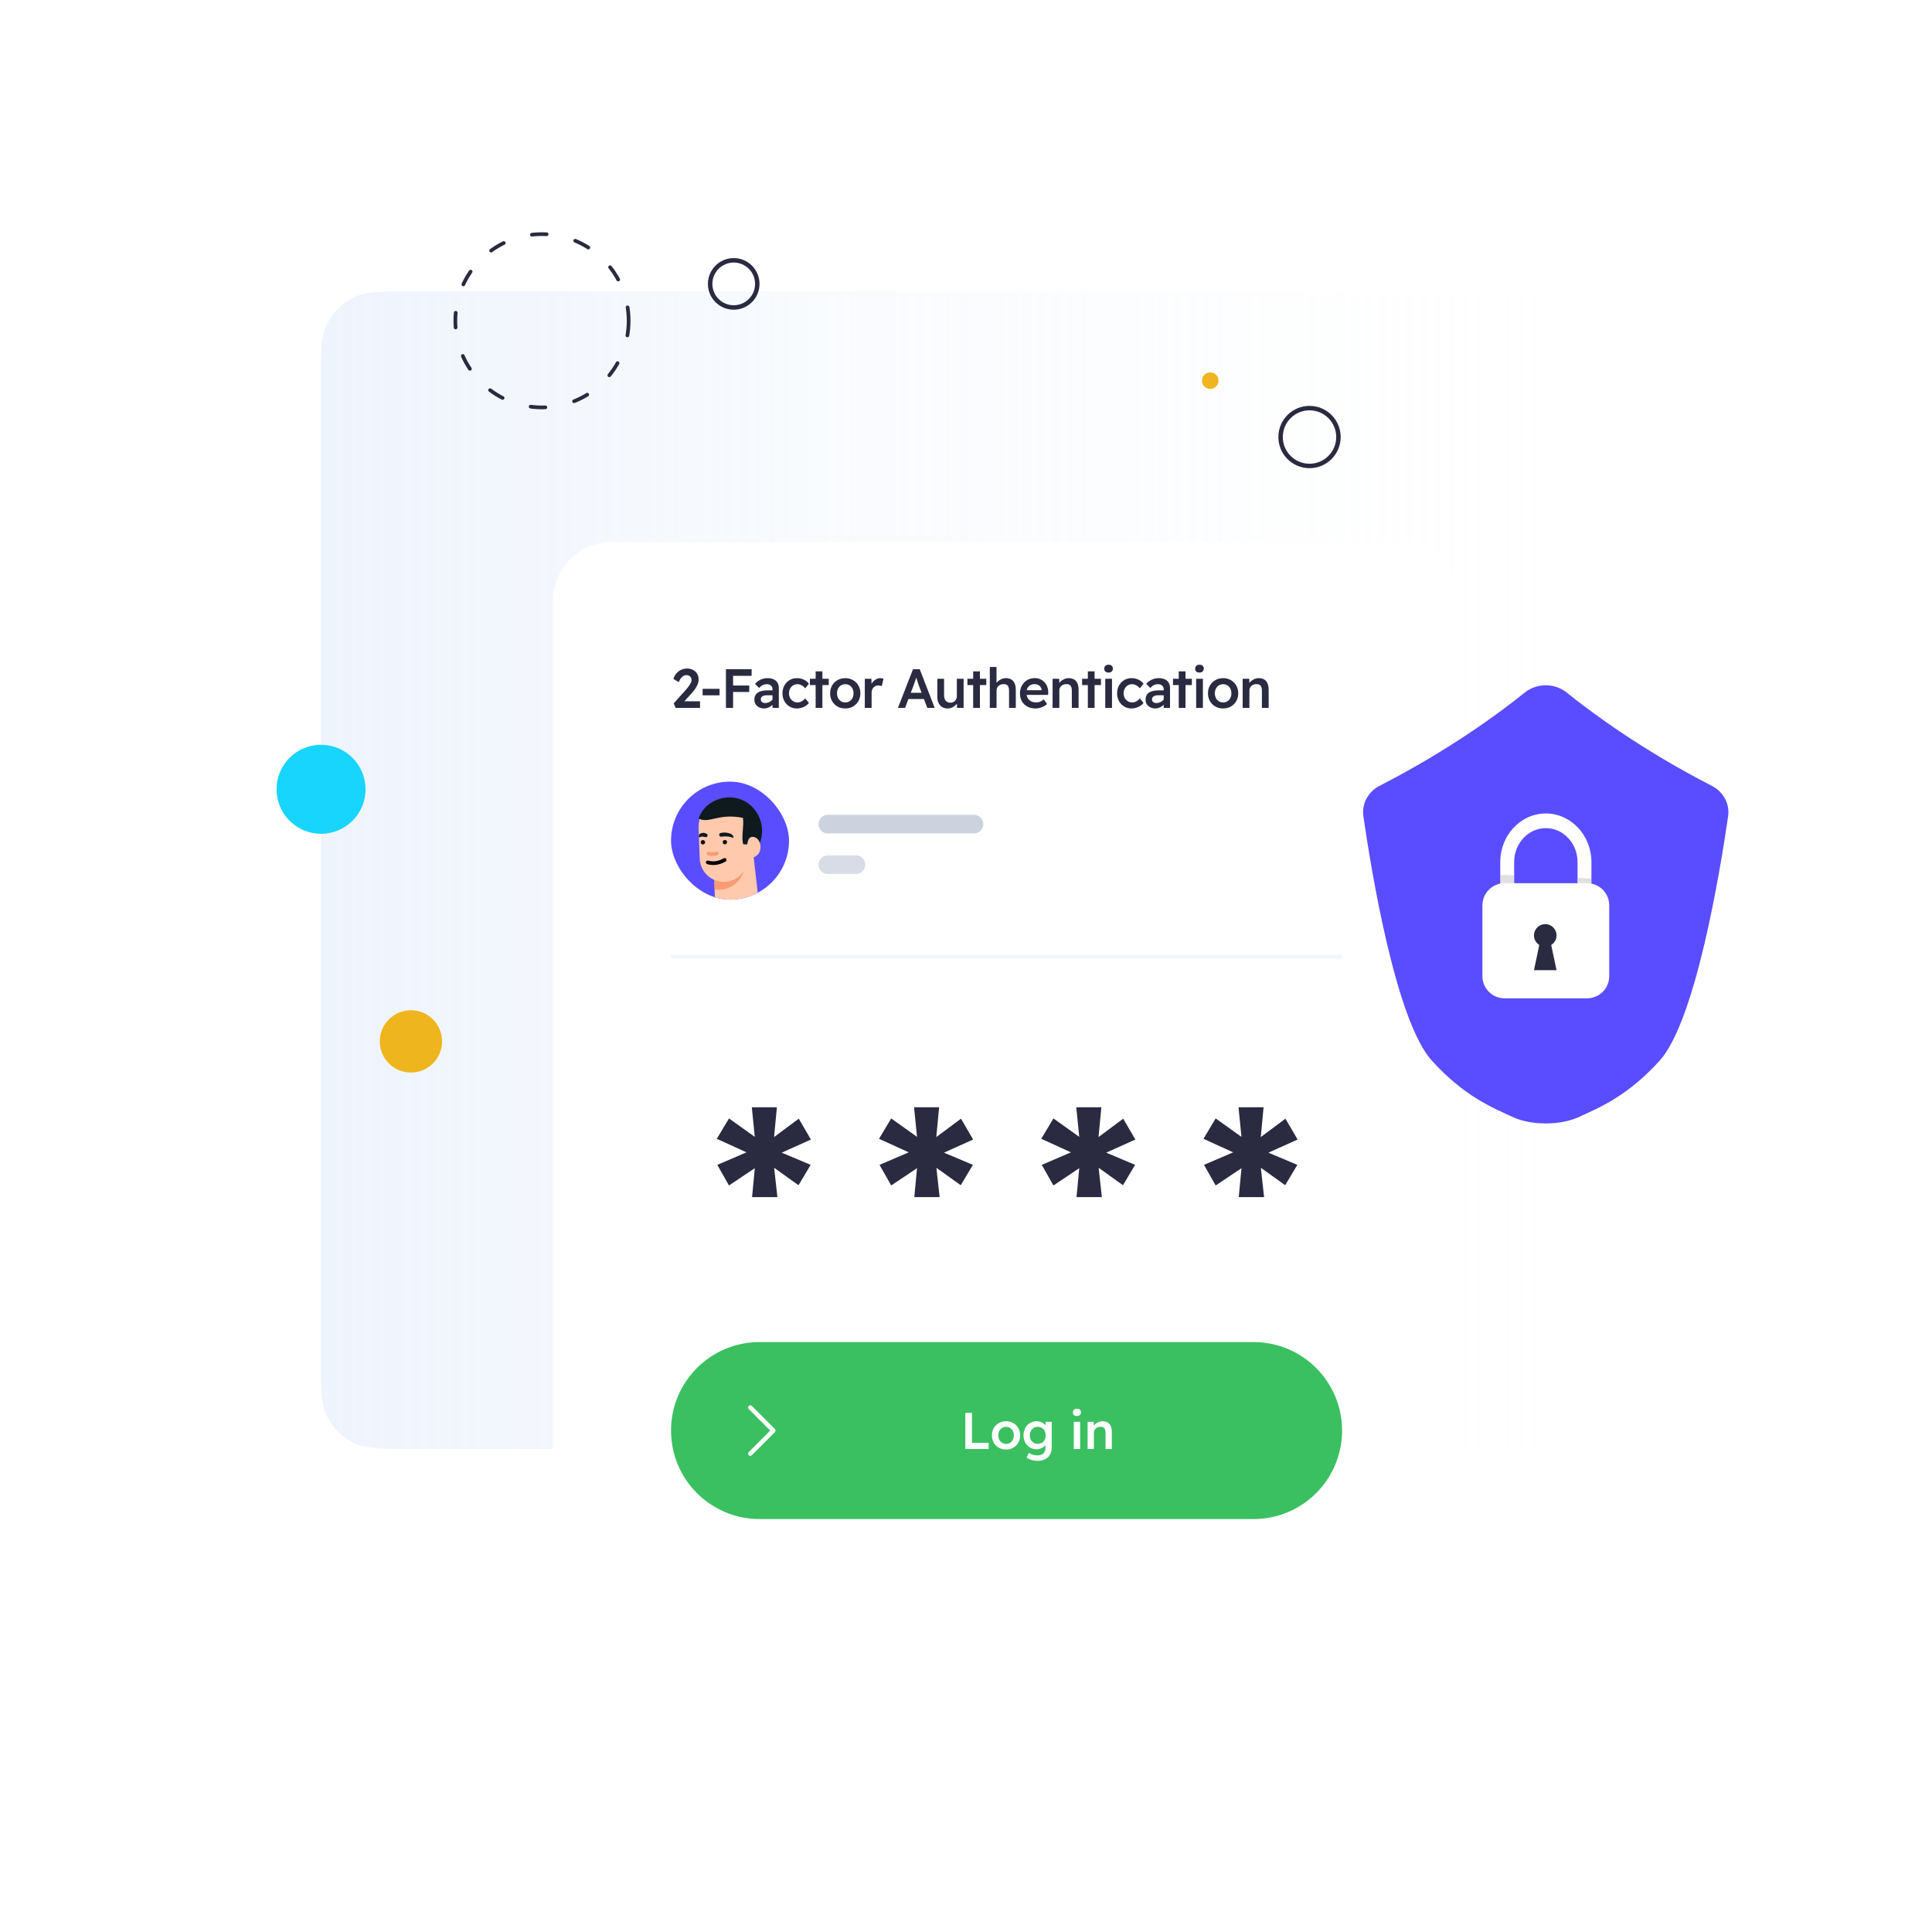 <svg width="524" height="524" viewBox="0 0 524 524" fill="none" xmlns="http://www.w3.org/2000/svg">
<path opacity="0.4" d="M87 104.6C87 95.639 87 91.159 88.744 87.736C90.278 84.726 92.726 82.278 95.736 80.744C99.159 79 103.639 79 112.6 79H433.4C442.361 79 446.841 79 450.264 80.744C453.274 82.278 455.722 84.726 457.256 87.736C459 91.159 459 95.639 459 104.6V367.4C459 376.361 459 380.841 457.256 384.264C455.722 387.274 453.274 389.722 450.264 391.256C446.841 393 442.361 393 433.4 393H112.6C103.639 393 99.159 393 95.736 391.256C92.726 389.722 90.278 387.274 88.744 384.264C87 380.841 87 376.361 87 367.4V104.6Z" fill="url(#paint0_linear_1519_33704)"/>
<path fill-rule="evenodd" clip-rule="evenodd" d="M330.488 103.241C330.488 102.003 329.483 101 328.244 101C327.004 101 326 102.003 326 103.241C326 104.479 327.004 105.483 328.244 105.483C329.483 105.483 330.488 104.479 330.488 103.241Z" fill="#EFB51F"/>
<circle cx="87.071" cy="214.071" r="12.071" fill="#18D5FE"/>
<circle cx="111.449" cy="282.449" r="8.45" fill="#EFB51F"/>
<circle cx="355.169" cy="118.531" r="7.846" stroke="#2A2A40" stroke-width="1.207"/>
<circle cx="147" cy="87" r="23.5" stroke="#2A2A40" stroke-linecap="round" stroke-dasharray="4 8"/>
<circle cx="199" cy="77" r="6.396" stroke="#2A2A40" stroke-width="1.207"/>
<g filter="url(#filter0_dd_1519_33704)">
<rect x="150" y="145" width="246" height="299" rx="16" fill="white"/>
</g>
<path d="M183.23 192L182.735 190.755L185.885 187.245C186.055 187.055 186.235 186.845 186.425 186.615C186.615 186.375 186.795 186.13 186.965 185.88C187.145 185.63 187.29 185.385 187.4 185.145C187.51 184.895 187.565 184.665 187.565 184.455C187.565 184.175 187.505 183.935 187.385 183.735C187.275 183.535 187.115 183.38 186.905 183.27C186.695 183.16 186.435 183.105 186.125 183.105C185.865 183.105 185.605 183.185 185.345 183.345C185.085 183.495 184.845 183.715 184.625 184.005C184.415 184.285 184.24 184.62 184.1 185.01L182.645 184.14C182.825 183.56 183.095 183.06 183.455 182.64C183.815 182.22 184.24 181.895 184.73 181.665C185.23 181.435 185.77 181.32 186.35 181.32C186.95 181.32 187.485 181.445 187.955 181.695C188.425 181.945 188.795 182.29 189.065 182.73C189.345 183.17 189.485 183.685 189.485 184.275C189.485 184.555 189.445 184.845 189.365 185.145C189.285 185.445 189.16 185.76 188.99 186.09C188.82 186.42 188.6 186.77 188.33 187.14C188.06 187.5 187.73 187.89 187.34 188.31L184.985 190.875L184.67 190.2H189.86V192H183.23ZM190.563 188.58V186.825H195.153V188.58H190.563ZM196.895 192V181.5H198.83V192H196.895ZM197.78 187.68V185.925H203.21V187.68H197.78ZM197.78 183.3V181.5H203.855V183.3H197.78ZM209.521 192V186.945C209.521 186.515 209.376 186.18 209.086 185.94C208.806 185.69 208.441 185.565 207.991 185.565C207.571 185.565 207.191 185.65 206.851 185.82C206.511 185.98 206.196 186.24 205.906 186.6L204.766 185.46C205.236 184.96 205.756 184.58 206.326 184.32C206.896 184.06 207.511 183.93 208.171 183.93C208.801 183.93 209.341 184.03 209.791 184.23C210.251 184.43 210.606 184.73 210.856 185.13C211.106 185.52 211.231 186 211.231 186.57V192H209.521ZM207.271 192.15C206.761 192.15 206.306 192.05 205.906 191.85C205.506 191.65 205.186 191.375 204.946 191.025C204.716 190.665 204.601 190.245 204.601 189.765C204.601 189.345 204.676 188.98 204.826 188.67C204.976 188.35 205.196 188.085 205.486 187.875C205.786 187.665 206.156 187.51 206.596 187.41C207.046 187.3 207.561 187.245 208.141 187.245H210.406L210.271 188.565H208.036C207.766 188.565 207.526 188.59 207.316 188.64C207.106 188.69 206.926 188.765 206.776 188.865C206.626 188.965 206.516 189.085 206.446 189.225C206.376 189.355 206.341 189.515 206.341 189.705C206.341 189.905 206.391 190.08 206.491 190.23C206.591 190.37 206.726 190.48 206.896 190.56C207.066 190.64 207.266 190.68 207.496 190.68C207.826 190.68 208.136 190.625 208.426 190.515C208.726 190.405 208.991 190.25 209.221 190.05C209.451 189.85 209.631 189.625 209.761 189.375L210.136 190.395C209.926 190.745 209.666 191.05 209.356 191.31C209.056 191.57 208.726 191.775 208.366 191.925C208.016 192.075 207.651 192.15 207.271 192.15ZM216.12 192.15C215.38 192.15 214.715 191.97 214.125 191.61C213.535 191.25 213.07 190.76 212.73 190.14C212.39 189.52 212.22 188.82 212.22 188.04C212.22 187.26 212.39 186.56 212.73 185.94C213.07 185.32 213.535 184.83 214.125 184.47C214.715 184.11 215.38 183.93 216.12 183.93C216.82 183.93 217.46 184.07 218.04 184.35C218.63 184.62 219.08 184.99 219.39 185.46L218.385 186.69C218.235 186.48 218.045 186.29 217.815 186.12C217.585 185.95 217.335 185.815 217.065 185.715C216.805 185.615 216.55 185.565 216.3 185.565C215.85 185.565 215.45 185.675 215.1 185.895C214.76 186.105 214.49 186.4 214.29 186.78C214.09 187.15 213.99 187.57 213.99 188.04C213.99 188.51 214.09 188.93 214.29 189.3C214.5 189.67 214.78 189.965 215.13 190.185C215.48 190.405 215.87 190.515 216.3 190.515C216.57 190.515 216.825 190.475 217.065 190.395C217.305 190.305 217.535 190.18 217.755 190.02C217.985 189.86 218.195 189.66 218.385 189.42L219.39 190.65C219.06 191.09 218.595 191.45 217.995 191.73C217.395 192.01 216.77 192.15 216.12 192.15ZM221.221 192V182.085H223.051V192H221.221ZM219.661 185.805V184.095H224.776V185.805H219.661ZM229.258 192.15C228.468 192.15 227.763 191.975 227.143 191.625C226.523 191.265 226.033 190.775 225.673 190.155C225.323 189.535 225.148 188.83 225.148 188.04C225.148 187.25 225.323 186.545 225.673 185.925C226.033 185.305 226.523 184.82 227.143 184.47C227.763 184.11 228.468 183.93 229.258 183.93C230.038 183.93 230.738 184.11 231.358 184.47C231.978 184.82 232.463 185.305 232.813 185.925C233.173 186.545 233.353 187.25 233.353 188.04C233.353 188.83 233.173 189.535 232.813 190.155C232.463 190.775 231.978 191.265 231.358 191.625C230.738 191.975 230.038 192.15 229.258 192.15ZM229.258 190.515C229.688 190.515 230.073 190.41 230.413 190.2C230.753 189.98 231.018 189.685 231.208 189.315C231.408 188.935 231.503 188.51 231.493 188.04C231.503 187.56 231.408 187.135 231.208 186.765C231.018 186.385 230.753 186.09 230.413 185.88C230.073 185.67 229.688 185.565 229.258 185.565C228.828 185.565 228.438 185.675 228.088 185.895C227.748 186.105 227.483 186.4 227.293 186.78C227.103 187.15 227.008 187.57 227.008 188.04C227.008 188.51 227.103 188.935 227.293 189.315C227.483 189.685 227.748 189.98 228.088 190.2C228.438 190.41 228.828 190.515 229.258 190.515ZM234.554 192V184.095H236.354L236.384 186.615L236.144 186.045C236.254 185.645 236.444 185.285 236.714 184.965C236.984 184.645 237.294 184.395 237.644 184.215C238.004 184.025 238.374 183.93 238.754 183.93C238.924 183.93 239.084 183.945 239.234 183.975C239.394 184.005 239.524 184.04 239.624 184.08L239.144 186.09C239.024 186.03 238.884 185.985 238.724 185.955C238.574 185.915 238.419 185.895 238.259 185.895C237.999 185.895 237.754 185.945 237.524 186.045C237.304 186.135 237.109 186.265 236.939 186.435C236.779 186.605 236.649 186.805 236.549 187.035C236.449 187.255 236.399 187.5 236.399 187.77V192H234.554ZM243.537 192L247.632 181.5H249.447L253.512 192H251.502L249.237 186C249.197 185.89 249.132 185.705 249.042 185.445C248.962 185.185 248.872 184.9 248.772 184.59C248.672 184.28 248.577 183.995 248.487 183.735C248.407 183.475 248.352 183.28 248.322 183.15L248.697 183.135C248.637 183.335 248.567 183.565 248.487 183.825C248.407 184.075 248.322 184.335 248.232 184.605C248.142 184.875 248.052 185.135 247.962 185.385C247.872 185.635 247.792 185.86 247.722 186.06L245.472 192H243.537ZM245.397 189.585L246.057 187.905H250.842L251.577 189.585H245.397ZM256.999 192.15C256.429 192.15 255.934 192.02 255.514 191.76C255.104 191.5 254.784 191.135 254.554 190.665C254.334 190.195 254.224 189.63 254.224 188.97V184.095H256.054V188.58C256.054 189.2 256.199 189.69 256.489 190.05C256.789 190.41 257.204 190.59 257.734 190.59C257.994 190.59 258.229 190.55 258.439 190.47C258.659 190.38 258.849 190.26 259.009 190.11C259.169 189.95 259.294 189.76 259.384 189.54C259.474 189.32 259.519 189.085 259.519 188.835V184.095H261.349V192H259.564L259.534 190.35L259.864 190.17C259.744 190.54 259.539 190.875 259.249 191.175C258.969 191.475 258.634 191.715 258.244 191.895C257.854 192.065 257.439 192.15 256.999 192.15ZM263.946 192V182.085H265.776V192H263.946ZM262.386 185.805V184.095H267.501V185.805H262.386ZM268.456 192V180.9H270.271V185.715L269.926 185.895C270.036 185.545 270.231 185.225 270.511 184.935C270.801 184.635 271.146 184.395 271.546 184.215C271.946 184.025 272.361 183.93 272.791 183.93C273.391 183.93 273.891 184.05 274.291 184.29C274.701 184.53 275.006 184.89 275.206 185.37C275.406 185.85 275.506 186.45 275.506 187.17V192H273.676V187.305C273.676 186.895 273.621 186.56 273.511 186.3C273.401 186.03 273.231 185.835 273.001 185.715C272.771 185.585 272.491 185.53 272.161 185.55C271.891 185.55 271.641 185.595 271.411 185.685C271.181 185.765 270.981 185.885 270.811 186.045C270.651 186.195 270.521 186.375 270.421 186.585C270.331 186.785 270.286 187.005 270.286 187.245V192H269.371C269.201 192 269.036 192 268.876 192C268.726 192 268.586 192 268.456 192ZM280.852 192.15C280.022 192.15 279.287 191.98 278.647 191.64C278.017 191.29 277.522 190.815 277.162 190.215C276.812 189.605 276.637 188.905 276.637 188.115C276.637 187.495 276.737 186.93 276.937 186.42C277.137 185.91 277.417 185.47 277.777 185.1C278.137 184.72 278.562 184.43 279.052 184.23C279.552 184.02 280.092 183.915 280.672 183.915C281.202 183.915 281.687 184.015 282.127 184.215C282.577 184.415 282.967 184.69 283.297 185.04C283.627 185.38 283.877 185.79 284.047 186.27C284.227 186.74 284.312 187.255 284.302 187.815L284.287 188.475H277.897L277.537 187.2H282.742L282.517 187.455V187.11C282.487 186.81 282.387 186.545 282.217 186.315C282.047 186.075 281.827 185.89 281.557 185.76C281.297 185.62 281.007 185.55 280.687 185.55C280.197 185.55 279.782 185.645 279.442 185.835C279.102 186.015 278.842 186.285 278.662 186.645C278.492 187.005 278.407 187.45 278.407 187.98C278.407 188.49 278.512 188.935 278.722 189.315C278.942 189.695 279.252 189.99 279.652 190.2C280.052 190.41 280.517 190.515 281.047 190.515C281.417 190.515 281.757 190.455 282.067 190.335C282.387 190.215 282.727 190 283.087 189.69L283.987 190.95C283.717 191.2 283.407 191.415 283.057 191.595C282.717 191.765 282.357 191.9 281.977 192C281.597 192.1 281.222 192.15 280.852 192.15ZM285.486 192V184.095H287.271L287.301 185.715L286.956 185.895C287.066 185.545 287.261 185.225 287.541 184.935C287.831 184.635 288.176 184.395 288.576 184.215C288.976 184.025 289.391 183.93 289.821 183.93C290.421 183.93 290.921 184.05 291.321 184.29C291.731 184.53 292.036 184.89 292.236 185.37C292.436 185.85 292.536 186.45 292.536 187.17V192H290.706V187.305C290.706 186.895 290.651 186.56 290.541 186.3C290.431 186.03 290.261 185.835 290.031 185.715C289.801 185.585 289.521 185.53 289.191 185.55C288.921 185.55 288.671 185.595 288.441 185.685C288.211 185.765 288.011 185.885 287.841 186.045C287.681 186.195 287.551 186.375 287.451 186.585C287.361 186.785 287.316 187.005 287.316 187.245V192H286.401C286.231 192 286.066 192 285.906 192C285.756 192 285.616 192 285.486 192ZM295.047 192V182.085H296.877V192H295.047ZM293.487 185.805V184.095H298.602V185.805H293.487ZM299.767 192V184.095H301.597V192H299.767ZM300.667 182.415C300.297 182.415 300.007 182.325 299.797 182.145C299.597 181.955 299.497 181.69 299.497 181.35C299.497 181.03 299.602 180.775 299.812 180.585C300.022 180.385 300.307 180.285 300.667 180.285C301.037 180.285 301.322 180.38 301.522 180.57C301.732 180.75 301.837 181.01 301.837 181.35C301.837 181.66 301.732 181.915 301.522 182.115C301.312 182.315 301.027 182.415 300.667 182.415ZM306.877 192.15C306.137 192.15 305.472 191.97 304.882 191.61C304.292 191.25 303.827 190.76 303.487 190.14C303.147 189.52 302.977 188.82 302.977 188.04C302.977 187.26 303.147 186.56 303.487 185.94C303.827 185.32 304.292 184.83 304.882 184.47C305.472 184.11 306.137 183.93 306.877 183.93C307.577 183.93 308.217 184.07 308.797 184.35C309.387 184.62 309.837 184.99 310.147 185.46L309.142 186.69C308.992 186.48 308.802 186.29 308.572 186.12C308.342 185.95 308.092 185.815 307.822 185.715C307.562 185.615 307.307 185.565 307.057 185.565C306.607 185.565 306.207 185.675 305.857 185.895C305.517 186.105 305.247 186.4 305.047 186.78C304.847 187.15 304.747 187.57 304.747 188.04C304.747 188.51 304.847 188.93 305.047 189.3C305.257 189.67 305.537 189.965 305.887 190.185C306.237 190.405 306.627 190.515 307.057 190.515C307.327 190.515 307.582 190.475 307.822 190.395C308.062 190.305 308.292 190.18 308.512 190.02C308.742 189.86 308.952 189.66 309.142 189.42L310.147 190.65C309.817 191.09 309.352 191.45 308.752 191.73C308.152 192.01 307.527 192.15 306.877 192.15ZM315.623 192V186.945C315.623 186.515 315.478 186.18 315.188 185.94C314.908 185.69 314.543 185.565 314.093 185.565C313.673 185.565 313.293 185.65 312.953 185.82C312.613 185.98 312.298 186.24 312.008 186.6L310.868 185.46C311.338 184.96 311.858 184.58 312.428 184.32C312.998 184.06 313.613 183.93 314.273 183.93C314.903 183.93 315.443 184.03 315.893 184.23C316.353 184.43 316.708 184.73 316.958 185.13C317.208 185.52 317.333 186 317.333 186.57V192H315.623ZM313.373 192.15C312.863 192.15 312.408 192.05 312.008 191.85C311.608 191.65 311.288 191.375 311.048 191.025C310.818 190.665 310.703 190.245 310.703 189.765C310.703 189.345 310.778 188.98 310.928 188.67C311.078 188.35 311.298 188.085 311.588 187.875C311.888 187.665 312.258 187.51 312.698 187.41C313.148 187.3 313.663 187.245 314.243 187.245H316.508L316.373 188.565H314.138C313.868 188.565 313.628 188.59 313.418 188.64C313.208 188.69 313.028 188.765 312.878 188.865C312.728 188.965 312.618 189.085 312.548 189.225C312.478 189.355 312.443 189.515 312.443 189.705C312.443 189.905 312.493 190.08 312.593 190.23C312.693 190.37 312.828 190.48 312.998 190.56C313.168 190.64 313.368 190.68 313.598 190.68C313.928 190.68 314.238 190.625 314.528 190.515C314.828 190.405 315.093 190.25 315.323 190.05C315.553 189.85 315.733 189.625 315.863 189.375L316.238 190.395C316.028 190.745 315.768 191.05 315.458 191.31C315.158 191.57 314.828 191.775 314.468 191.925C314.118 192.075 313.753 192.15 313.373 192.15ZM319.702 192V182.085H321.532V192H319.702ZM318.142 185.805V184.095H323.257V185.805H318.142ZM324.422 192V184.095H326.252V192H324.422ZM325.322 182.415C324.952 182.415 324.662 182.325 324.452 182.145C324.252 181.955 324.152 181.69 324.152 181.35C324.152 181.03 324.257 180.775 324.467 180.585C324.677 180.385 324.962 180.285 325.322 180.285C325.692 180.285 325.977 180.38 326.177 180.57C326.387 180.75 326.492 181.01 326.492 181.35C326.492 181.66 326.387 181.915 326.177 182.115C325.967 182.315 325.682 182.415 325.322 182.415ZM331.742 192.15C330.952 192.15 330.247 191.975 329.627 191.625C329.007 191.265 328.517 190.775 328.157 190.155C327.807 189.535 327.632 188.83 327.632 188.04C327.632 187.25 327.807 186.545 328.157 185.925C328.517 185.305 329.007 184.82 329.627 184.47C330.247 184.11 330.952 183.93 331.742 183.93C332.522 183.93 333.222 184.11 333.842 184.47C334.462 184.82 334.947 185.305 335.297 185.925C335.657 186.545 335.837 187.25 335.837 188.04C335.837 188.83 335.657 189.535 335.297 190.155C334.947 190.775 334.462 191.265 333.842 191.625C333.222 191.975 332.522 192.15 331.742 192.15ZM331.742 190.515C332.172 190.515 332.557 190.41 332.897 190.2C333.237 189.98 333.502 189.685 333.692 189.315C333.892 188.935 333.987 188.51 333.977 188.04C333.987 187.56 333.892 187.135 333.692 186.765C333.502 186.385 333.237 186.09 332.897 185.88C332.557 185.67 332.172 185.565 331.742 185.565C331.312 185.565 330.922 185.675 330.572 185.895C330.232 186.105 329.967 186.4 329.777 186.78C329.587 187.15 329.492 187.57 329.492 188.04C329.492 188.51 329.587 188.935 329.777 189.315C329.967 189.685 330.232 189.98 330.572 190.2C330.922 190.41 331.312 190.515 331.742 190.515ZM337.037 192V184.095H338.822L338.852 185.715L338.507 185.895C338.617 185.545 338.812 185.225 339.092 184.935C339.382 184.635 339.727 184.395 340.127 184.215C340.527 184.025 340.942 183.93 341.372 183.93C341.972 183.93 342.472 184.05 342.872 184.29C343.282 184.53 343.587 184.89 343.787 185.37C343.987 185.85 344.087 186.45 344.087 187.17V192H342.257V187.305C342.257 186.895 342.202 186.56 342.092 186.3C341.982 186.03 341.812 185.835 341.582 185.715C341.352 185.585 341.072 185.53 340.742 185.55C340.472 185.55 340.222 185.595 339.992 185.685C339.762 185.765 339.562 185.885 339.392 186.045C339.232 186.195 339.102 186.375 339.002 186.585C338.912 186.785 338.867 187.005 338.867 187.245V192H337.952C337.782 192 337.617 192 337.457 192C337.307 192 337.167 192 337.037 192Z" fill="#2A2A40"/>
<path d="M203.977 324.689L204.785 316.137L205.661 316.204L197.714 321.524L194.549 315.935L203.034 312.298L202.967 312.769L194.414 308.863L197.714 303.341L205.728 309.066H204.785L203.91 300.311H210.711L209.836 309.537L208.96 309.133L216.637 303.409L219.937 309.066L211.25 312.971V312.298L219.87 315.935L216.57 321.457L208.96 316.002L209.903 316.137L210.846 324.689H203.977Z" fill="#2A2A40"/>
<path d="M247.977 324.689L248.785 316.137L249.661 316.204L241.714 321.524L238.549 315.935L247.034 312.298L246.967 312.769L238.414 308.863L241.714 303.341L249.728 309.066H248.785L247.91 300.311H254.711L253.836 309.537L252.96 309.133L260.637 303.409L263.937 309.066L255.25 312.971V312.298L263.87 315.935L260.57 321.457L252.96 316.002L253.903 316.137L254.846 324.689H247.977Z" fill="#2A2A40"/>
<path d="M291.977 324.689L292.785 316.137L293.661 316.204L285.714 321.524L282.549 315.935L291.034 312.298L290.967 312.769L282.414 308.863L285.714 303.341L293.728 309.066H292.785L291.91 300.311H298.711L297.836 309.537L296.96 309.133L304.637 303.409L307.937 309.066L299.25 312.971V312.298L307.87 315.935L304.57 321.457L296.96 316.002L297.903 316.137L298.846 324.689H291.977Z" fill="#2A2A40"/>
<path d="M335.977 324.689L336.785 316.137L337.661 316.204L329.714 321.524L326.549 315.935L335.034 312.298L334.967 312.769L326.414 308.863L329.714 303.341L337.728 309.066H336.785L335.91 300.311H342.711L341.836 309.537L340.96 309.133L348.637 303.409L351.937 309.066L343.25 312.971V312.298L351.87 315.935L348.57 321.457L340.96 316.002L341.903 316.137L342.846 324.689H335.977Z" fill="#2A2A40"/>
<g clip-path="url(#clip0_1519_33704)">
<rect x="182" y="212" width="32" height="32" rx="16" fill="#5A4DFF"/>
<path fill-rule="evenodd" clip-rule="evenodd" d="M199.769 248.296C203.066 248.175 205.653 245.564 205.546 242.464L204.255 231.082L193.536 231.245L193.869 242.824C193.976 245.924 196.472 248.416 199.769 248.296Z" fill="#FFC9AE"/>
<path fill-rule="evenodd" clip-rule="evenodd" d="M202.21 232.815C202.339 237.754 199.346 240.956 195.56 241.311C194.98 241.365 194.252 241.274 193.821 241.165L193.536 231.245L202.01 231.117L202.21 232.815Z" fill="#FB9B73"/>
<path fill-rule="evenodd" clip-rule="evenodd" d="M204.969 226.649L202.54 234.562C201.482 238.009 197.831 239.945 194.384 238.887C191.659 238.051 189.879 235.581 189.776 232.885L189.472 224.614C189.312 220.239 192.728 216.563 197.102 216.403C201.476 216.243 205.152 219.658 205.313 224.033C205.346 224.932 205.216 225.833 204.969 226.649Z" fill="#FFC9AE"/>
<path fill-rule="evenodd" clip-rule="evenodd" d="M202.822 217.824C198.662 214.836 191.641 216.104 189.467 222.001C192.409 223.491 194.727 220.478 201.505 221.821C201.841 224.095 200.962 227.109 201.603 229.005C201.603 229.005 202.622 228.981 203.466 229.08C203.959 229.732 204.223 230.779 204.944 230.766C207.932 226.606 206.981 220.812 202.822 217.824Z" fill="#0E1A1E"/>
<path fill-rule="evenodd" clip-rule="evenodd" d="M202.699 228.814L202.225 231.6C202.108 232.287 202.689 232.892 203.382 232.807C204.875 232.624 205.997 231.682 206.217 230.391C206.499 228.732 205.691 227.21 204.412 226.993C203.134 226.775 202.84 227.982 202.699 228.814Z" fill="#FFC9AE"/>
<path fill-rule="evenodd" clip-rule="evenodd" d="M190.043 228.442C190.043 228.772 190.311 229.04 190.642 229.04C190.972 229.04 191.24 228.772 191.24 228.442C191.24 228.111 190.972 227.843 190.642 227.843C190.311 227.843 190.043 228.111 190.043 228.442Z" fill="#111111"/>
<path fill-rule="evenodd" clip-rule="evenodd" d="M196.002 228.406C196.002 228.737 196.27 229.005 196.601 229.005C196.931 229.005 197.199 228.737 197.199 228.406C197.199 228.076 196.931 227.808 196.601 227.808C196.27 227.808 196.002 228.076 196.002 228.406Z" fill="#111111"/>
<path fill-rule="evenodd" clip-rule="evenodd" d="M189.556 226.679C189.576 226.396 189.699 226.237 189.855 226.129C190.015 226.034 190.196 225.968 190.375 225.932C190.554 225.894 190.732 225.884 190.901 225.897C190.985 225.903 191.07 225.915 191.15 225.939C191.231 225.958 191.31 225.979 191.386 226.016L191.645 226.138C191.887 226.254 191.991 226.544 191.875 226.787C191.77 227.008 191.518 227.113 191.29 227.041C191.027 226.958 190.763 226.913 190.511 226.907C190.385 226.906 190.259 226.906 190.136 226.937C190.017 226.974 189.889 227.009 189.775 227.087C189.706 227.135 189.611 227.118 189.564 227.049C189.544 227.019 189.535 226.985 189.538 226.952L189.556 226.679Z" fill="#0E1A1E"/>
<path fill-rule="evenodd" clip-rule="evenodd" d="M198.654 227.194C198.454 227.087 198.185 227.024 197.941 226.964C197.688 226.91 197.43 226.886 197.173 226.865C196.914 226.851 196.657 226.842 196.4 226.853C196.143 226.857 195.886 226.894 195.633 226.927C195.354 226.963 195.099 226.767 195.062 226.488C195.027 226.223 195.203 225.979 195.461 225.924L195.586 225.898C195.87 225.838 196.16 225.803 196.45 225.807C196.74 225.806 197.031 225.84 197.317 225.892C197.603 225.947 197.886 226.027 198.159 226.137C198.428 226.261 198.684 226.436 198.857 226.778L198.93 226.924C198.981 227.024 198.941 227.146 198.841 227.197C198.78 227.227 198.71 227.224 198.654 227.194Z" fill="#0E1A1E"/>
<path d="M196.547 233.229C194.518 234.391 192.824 234.158 191.961 233.893" stroke="black" stroke-linecap="round" stroke-linejoin="round"/>
<path d="M194.43 231.482C193.401 231.796 192.842 231.66 192.146 231.482" stroke="#FB9B73" stroke-linecap="round" stroke-linejoin="round"/>
</g>
<path opacity="0.5" d="M264.205 221H224.479C223.11 221 222 222.125 222 223.512V223.519C222 224.907 223.11 226.032 224.479 226.032H264.205C265.574 226.032 266.684 224.907 266.684 223.519V223.512C266.684 222.125 265.574 221 264.205 221Z" fill="#9BA9C1"/>
<path opacity="0.4" d="M232.205 232H224.479C223.11 232 222 233.125 222 234.512V234.519C222 235.907 223.11 237.032 224.479 237.032H232.205C233.574 237.032 234.684 235.907 234.684 234.519V234.512C234.684 233.125 233.574 232 232.205 232Z" fill="#9BA9C1"/>
<line x1="182" y1="259.5" x2="364" y2="259.5" stroke="#F1F5FD"/>
<path d="M182 388C182 374.745 192.745 364 206 364H340C353.255 364 364 374.745 364 388C364 401.255 353.255 412 340 412H206C192.745 412 182 401.255 182 388Z" fill="#3AC060"/>
<path d="M203.076 393.826C202.841 394.06 202.841 394.44 203.076 394.674C203.31 394.909 203.69 394.909 203.924 394.674L203.076 393.826ZM209.75 388L210.174 388.424C210.287 388.312 210.35 388.159 210.35 388C210.35 387.841 210.287 387.688 210.174 387.576L209.75 388ZM203.924 381.326C203.69 381.091 203.31 381.091 203.076 381.326C202.841 381.56 202.841 381.94 203.076 382.174L203.924 381.326ZM203.924 394.674L210.174 388.424L209.326 387.576L203.076 393.826L203.924 394.674ZM210.174 387.576L203.924 381.326L203.076 382.174L209.326 388.424L210.174 387.576Z" fill="white"/>
<path d="M261.815 393V383.2H263.621V391.32H268.143V393H261.815ZM272.871 393.14C272.134 393.14 271.476 392.977 270.897 392.65C270.318 392.314 269.861 391.857 269.525 391.278C269.198 390.699 269.035 390.041 269.035 389.304C269.035 388.567 269.198 387.909 269.525 387.33C269.861 386.751 270.318 386.299 270.897 385.972C271.476 385.636 272.134 385.468 272.871 385.468C273.599 385.468 274.252 385.636 274.831 385.972C275.41 386.299 275.862 386.751 276.189 387.33C276.525 387.909 276.693 388.567 276.693 389.304C276.693 390.041 276.525 390.699 276.189 391.278C275.862 391.857 275.41 392.314 274.831 392.65C274.252 392.977 273.599 393.14 272.871 393.14ZM272.871 391.614C273.272 391.614 273.632 391.516 273.949 391.32C274.266 391.115 274.514 390.839 274.691 390.494C274.878 390.139 274.966 389.743 274.957 389.304C274.966 388.856 274.878 388.459 274.691 388.114C274.514 387.759 274.266 387.484 273.949 387.288C273.632 387.092 273.272 386.994 272.871 386.994C272.47 386.994 272.106 387.097 271.779 387.302C271.462 387.498 271.214 387.773 271.037 388.128C270.86 388.473 270.771 388.865 270.771 389.304C270.771 389.743 270.86 390.139 271.037 390.494C271.214 390.839 271.462 391.115 271.779 391.32C272.106 391.516 272.47 391.614 272.871 391.614ZM281.393 396.22C280.852 396.22 280.306 396.136 279.755 395.968C279.214 395.8 278.775 395.585 278.439 395.324L279.055 394.036C279.335 394.251 279.676 394.419 280.077 394.54C280.488 394.671 280.899 394.736 281.309 394.736C281.804 394.736 282.215 394.657 282.541 394.498C282.877 394.339 283.129 394.101 283.297 393.784C283.465 393.476 283.549 393.093 283.549 392.636V391.278L283.787 391.376C283.741 391.665 283.587 391.941 283.325 392.202C283.073 392.463 282.756 392.673 282.373 392.832C281.991 392.991 281.599 393.07 281.197 393.07C280.507 393.07 279.891 392.911 279.349 392.594C278.808 392.267 278.379 391.819 278.061 391.25C277.753 390.681 277.599 390.027 277.599 389.29C277.599 388.553 277.753 387.899 278.061 387.33C278.369 386.751 278.794 386.299 279.335 385.972C279.877 385.636 280.483 385.468 281.155 385.468C281.426 385.468 281.692 385.501 281.953 385.566C282.215 385.631 282.457 385.725 282.681 385.846C282.905 385.967 283.101 386.103 283.269 386.252C283.447 386.401 283.591 386.56 283.703 386.728C283.815 386.896 283.885 387.055 283.913 387.204L283.563 387.33L283.591 385.622H285.257V392.496C285.257 393.093 285.169 393.621 284.991 394.078C284.823 394.535 284.571 394.923 284.235 395.24C283.899 395.557 283.493 395.8 283.017 395.968C282.541 396.136 282 396.22 281.393 396.22ZM281.449 391.6C281.879 391.6 282.257 391.502 282.583 391.306C282.91 391.11 283.162 390.839 283.339 390.494C283.517 390.149 283.605 389.752 283.605 389.304C283.605 388.847 283.512 388.445 283.325 388.1C283.148 387.745 282.896 387.47 282.569 387.274C282.252 387.078 281.879 386.98 281.449 386.98C281.039 386.98 280.67 387.083 280.343 387.288C280.026 387.484 279.774 387.759 279.587 388.114C279.41 388.459 279.321 388.856 279.321 389.304C279.321 389.752 279.41 390.149 279.587 390.494C279.774 390.839 280.026 391.11 280.343 391.306C280.67 391.502 281.039 391.6 281.449 391.6ZM291.244 393V385.622H292.952V393H291.244ZM292.084 384.054C291.739 384.054 291.468 383.97 291.272 383.802C291.085 383.625 290.992 383.377 290.992 383.06C290.992 382.761 291.09 382.523 291.286 382.346C291.482 382.159 291.748 382.066 292.084 382.066C292.429 382.066 292.695 382.155 292.882 382.332C293.078 382.5 293.176 382.743 293.176 383.06C293.176 383.349 293.078 383.587 292.882 383.774C292.686 383.961 292.42 384.054 292.084 384.054ZM294.978 393V385.622H296.644L296.672 387.134L296.35 387.302C296.452 386.975 296.634 386.677 296.896 386.406C297.166 386.126 297.488 385.902 297.862 385.734C298.235 385.557 298.622 385.468 299.024 385.468C299.584 385.468 300.05 385.58 300.424 385.804C300.806 386.028 301.091 386.364 301.278 386.812C301.464 387.26 301.558 387.82 301.558 388.492V393H299.85V388.618C299.85 388.235 299.798 387.923 299.696 387.68C299.593 387.428 299.434 387.246 299.22 387.134C299.005 387.013 298.744 386.961 298.436 386.98C298.184 386.98 297.95 387.022 297.736 387.106C297.521 387.181 297.334 387.293 297.176 387.442C297.026 387.582 296.905 387.75 296.812 387.946C296.728 388.133 296.686 388.338 296.686 388.562V393H295.832C295.673 393 295.519 393 295.37 393C295.23 393 295.099 393 294.978 393Z" fill="white"/>
<path d="M464.35 213.176C467.397 214.743 469.193 218.017 468.7 221.407C466.515 236.458 459.845 277.02 450.08 287.74C441.26 297.401 433.909 300.32 428.19 302.972C423.211 305.282 415.273 305.277 410.295 302.967C404.574 300.313 397.221 297.398 388.39 287.72C378.625 277.016 371.961 236.442 369.778 221.387C369.287 217.997 371.084 214.723 374.131 213.157C392.902 203.508 406.447 193.551 413.551 187.836C416.832 185.196 421.656 185.204 424.936 187.844C432.05 193.57 445.596 203.531 464.35 213.176Z" fill="#5A4DFF"/>
<path d="M431.63 233.81V247.18H427.86V233.81C427.86 228.73 424.01 224.61 419.26 224.61C414.51 224.61 410.67 228.73 410.67 233.81V247.18H406.9V233.81C406.9 226.54 412.44 220.63 419.26 220.63C426.08 220.63 431.63 226.54 431.63 233.81Z" fill="white"/>
<path opacity="0.34" d="M406.9 237.28L410.67 237.43V247.15H406.9V237.28Z" fill="#A6A6A6"/>
<path opacity="0.34" d="M431.63 238.28V247.15H427.86V238.13L431.63 238.28Z" fill="#A6A6A6"/>
<path d="M430.46 239.55H408.06C404.746 239.55 402.06 242.236 402.06 245.55V264.76C402.06 268.074 404.746 270.76 408.06 270.76H430.46C433.773 270.76 436.46 268.074 436.46 264.76V245.55C436.46 242.236 433.773 239.55 430.46 239.55Z" fill="white"/>
<path d="M420.72 256.3L422.16 263.13H416.05L417.49 256.3C416.925 255.949 416.49 255.423 416.25 254.803C416.011 254.182 415.98 253.5 416.162 252.861C416.345 252.221 416.731 251.659 417.262 251.258C417.793 250.857 418.44 250.641 419.105 250.641C419.77 250.641 420.417 250.857 420.948 251.258C421.479 251.659 421.865 252.221 422.047 252.861C422.23 253.5 422.199 254.182 421.96 254.803C421.72 255.423 421.285 255.949 420.72 256.3Z" fill="#2A2A40"/>
<defs>
<filter id="filter0_dd_1519_33704" x="126" y="123" width="294" height="347" filterUnits="userSpaceOnUse" color-interpolation-filters="sRGB">
<feFlood flood-opacity="0" result="BackgroundImageFix"/>
<feColorMatrix in="SourceAlpha" type="matrix" values="0 0 0 0 0 0 0 0 0 0 0 0 0 0 0 0 0 0 127 0" result="hardAlpha"/>
<feOffset dy="2"/>
<feGaussianBlur stdDeviation="12"/>
<feColorMatrix type="matrix" values="0 0 0 0 0.165 0 0 0 0 0.165 0 0 0 0 0.251 0 0 0 0.08 0"/>
<feBlend mode="normal" in2="BackgroundImageFix" result="effect1_dropShadow_1519_33704"/>
<feColorMatrix in="SourceAlpha" type="matrix" values="0 0 0 0 0 0 0 0 0 0 0 0 0 0 0 0 0 0 127 0" result="hardAlpha"/>
<feOffset/>
<feGaussianBlur stdDeviation="1"/>
<feColorMatrix type="matrix" values="0 0 0 0 0.165 0 0 0 0 0.165 0 0 0 0 0.251 0 0 0 0.08 0"/>
<feBlend mode="normal" in2="effect1_dropShadow_1519_33704" result="effect2_dropShadow_1519_33704"/>
<feBlend mode="normal" in="SourceGraphic" in2="effect2_dropShadow_1519_33704" result="shape"/>
</filter>
<linearGradient id="paint0_linear_1519_33704" x1="459" y1="229.174" x2="82.54" y2="229.174" gradientUnits="userSpaceOnUse">
<stop stop-color="white" stop-opacity="0"/>
<stop offset="1" stop-color="#D4E2F8"/>
</linearGradient>
<clipPath id="clip0_1519_33704">
<rect x="182" y="212" width="32" height="32" rx="16" fill="white"/>
</clipPath>
</defs>
</svg>
